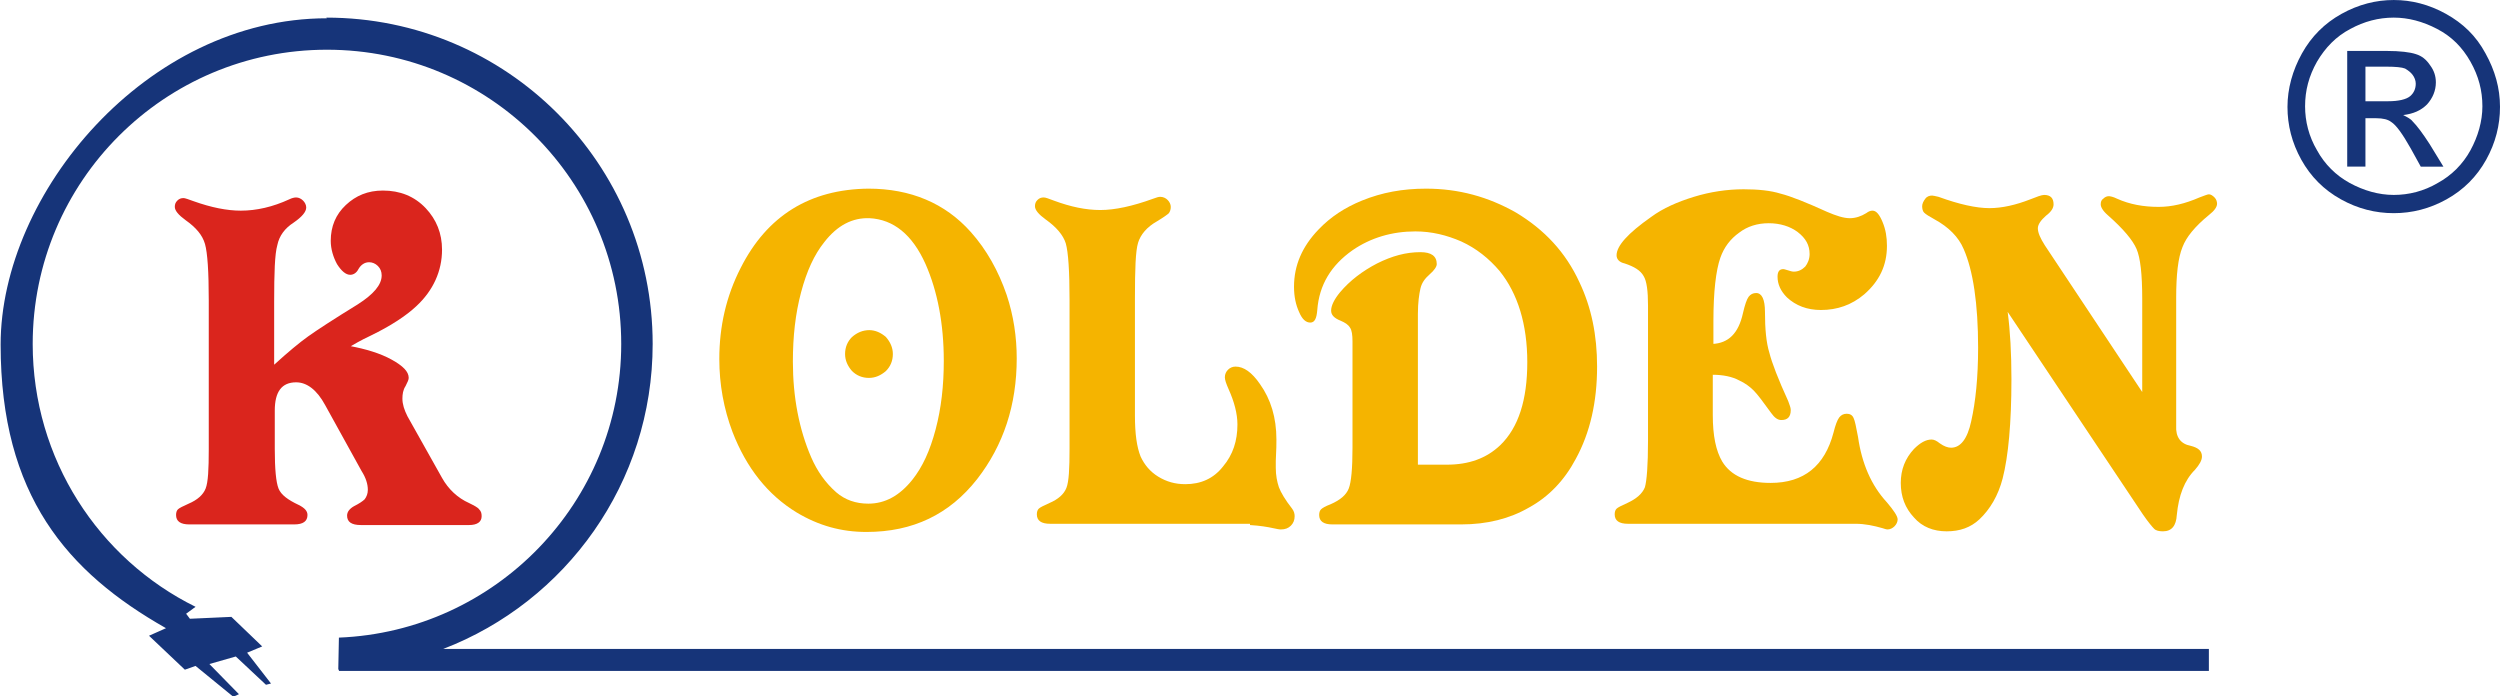<?xml version="1.0" encoding="UTF-8"?>
<!DOCTYPE svg PUBLIC "-//W3C//DTD SVG 1.1//EN" "http://www.w3.org/Graphics/SVG/1.1/DTD/svg11.dtd">
<!-- Creator: CorelDRAW -->
<svg xmlns="http://www.w3.org/2000/svg" xml:space="preserve" width="19.125mm" height="5.325mm" style="shape-rendering:geometricPrecision; text-rendering:geometricPrecision; image-rendering:optimizeQuality; fill-rule:evenodd; clip-rule:evenodd"
viewBox="0 0 3.976 1.107"
 xmlns:xlink="http://www.w3.org/1999/xlink">
 <defs>
  <style type="text/css">
   <![CDATA[
    .fil2 {fill:#163479}
    .fil0 {fill:#DA251D;fill-rule:nonzero}
    .fil3 {fill:#163479;fill-rule:nonzero}
    .fil1 {fill:#F5B400;fill-rule:nonzero}
   ]]>
  </style>
 </defs>
 <g id="Capa_x0020_1">
  <g id="_204825424">
   <path id="_204827944" class="fil0" d="M0.555 0.55c0.027,0.005 0.05,0.012 0.068,0.022 0.018,0.01 0.027,0.019 0.027,0.029 0,0.003 -0.002,0.007 -0.005,0.013 -0.004,0.006 -0.005,0.013 -0.005,0.02 0,0.009 0.003,0.018 0.008,0.028l0.055 0.098c0.01,0.018 0.025,0.032 0.043,0.04 0.008,0.004 0.014,0.007 0.016,0.01 0.003,0.003 0.004,0.006 0.004,0.011 0,0.009 -0.007,0.014 -0.02,0.014l-0.172 0c-0.015,0 -0.022,-0.005 -0.022,-0.015 0,-0.006 0.004,-0.011 0.011,-0.015 0.008,-0.004 0.014,-0.008 0.017,-0.011 0.003,-0.004 0.005,-0.009 0.005,-0.015 0,-0.009 -0.003,-0.019 -0.01,-0.03l-0.058 -0.105c-0.013,-0.024 -0.029,-0.036 -0.046,-0.036 -0.023,0 -0.034,0.015 -0.034,0.045l0 0.061c0,0.032 0.002,0.053 0.006,0.063 0.004,0.01 0.015,0.018 0.032,0.026 0.01,0.005 0.014,0.01 0.014,0.016 0,0.01 -0.007,0.015 -0.021,0.015l-0.167 0c-0.014,0 -0.021,-0.005 -0.021,-0.015 0,-0.004 0.001,-0.007 0.003,-0.009 0.002,-0.002 0.008,-0.005 0.017,-0.009 0.014,-0.006 0.023,-0.014 0.027,-0.024 0.004,-0.01 0.005,-0.031 0.005,-0.062l0 -0.237c0,-0.046 -0.002,-0.076 -0.006,-0.09 -0.004,-0.014 -0.014,-0.026 -0.031,-0.038 -0.011,-0.008 -0.017,-0.015 -0.017,-0.021 0,-0.004 0.001,-0.007 0.004,-0.01 0.003,-0.003 0.006,-0.004 0.01,-0.004 0.002,0 0.008,0.002 0.016,0.005 0.028,0.01 0.053,0.015 0.075,0.015 0.025,0 0.051,-0.006 0.077,-0.018 0.004,-0.002 0.008,-0.003 0.011,-0.003 0.004,0 0.008,0.002 0.011,0.005 0.003,0.003 0.005,0.007 0.005,0.011 0,0.007 -0.007,0.015 -0.02,0.024 -0.014,0.009 -0.023,0.021 -0.026,0.036 -0.004,0.014 -0.005,0.044 -0.005,0.09l0 0.1c0.022,-0.02 0.04,-0.035 0.054,-0.045 0.014,-0.01 0.04,-0.027 0.079,-0.051 0.025,-0.016 0.038,-0.031 0.038,-0.046 0,-0.006 -0.002,-0.011 -0.006,-0.015 -0.004,-0.004 -0.009,-0.006 -0.014,-0.006 -0.007,0 -0.013,0.004 -0.017,0.011 -0.003,0.006 -0.008,0.009 -0.013,0.009 -0.007,0 -0.014,-0.006 -0.021,-0.017 -0.006,-0.011 -0.01,-0.024 -0.01,-0.037 0,-0.023 0.008,-0.042 0.024,-0.057 0.016,-0.015 0.035,-0.023 0.059,-0.023 0.027,0 0.05,0.009 0.068,0.028 0.017,0.018 0.026,0.04 0.026,0.066 0,0.034 -0.014,0.065 -0.041,0.09 -0.016,0.015 -0.04,0.031 -0.073,0.047 -0.015,0.007 -0.027,0.014 -0.035,0.019z"/>
   <path id="_204827272" class="fil1" d="M1.381 0.3c0.067,0 0.122,0.023 0.163,0.069 0.025,0.028 0.044,0.062 0.057,0.1 0.011,0.033 0.016,0.067 0.016,0.101 0,0.074 -0.021,0.138 -0.063,0.192 -0.044,0.056 -0.102,0.084 -0.176,0.084 -0.04,0 -0.076,-0.01 -0.111,-0.031 -0.046,-0.028 -0.08,-0.071 -0.102,-0.128 -0.014,-0.037 -0.021,-0.076 -0.021,-0.116 0,-0.052 0.011,-0.1 0.034,-0.145 0.042,-0.083 0.11,-0.125 0.203,-0.126zm0.002 0.047c-0.027,-0.001 -0.051,0.011 -0.072,0.038 -0.016,0.02 -0.028,0.046 -0.037,0.08 -0.009,0.034 -0.013,0.07 -0.013,0.11 0,0.057 0.01,0.108 0.029,0.152 0.01,0.023 0.023,0.041 0.04,0.056 0.014,0.012 0.031,0.018 0.051,0.018 0.027,0 0.05,-0.013 0.07,-0.038 0.016,-0.02 0.028,-0.046 0.037,-0.08 0.009,-0.034 0.013,-0.07 0.013,-0.109 0,-0.059 -0.01,-0.111 -0.029,-0.154 -0.021,-0.047 -0.051,-0.071 -0.089,-0.073zm-0.001 0.178c0.01,0 0.019,0.004 0.027,0.011 0.007,0.008 0.011,0.017 0.011,0.027 0,0.011 -0.004,0.02 -0.011,0.027 -0.008,0.007 -0.017,0.011 -0.027,0.011 -0.011,0 -0.02,-0.004 -0.027,-0.011 -0.007,-0.008 -0.011,-0.017 -0.011,-0.027 0,-0.011 0.004,-0.02 0.011,-0.027 0.008,-0.007 0.017,-0.011 0.028,-0.011z"/>
   <path id="_204827888" class="fil1" d="M1.988 0.833l-0.318 0c-0.014,0 -0.021,-0.005 -0.021,-0.015 0,-0.004 0.001,-0.007 0.003,-0.009 0.002,-0.002 0.008,-0.005 0.017,-0.009 0.014,-0.006 0.023,-0.014 0.027,-0.024 0.004,-0.01 0.005,-0.031 0.005,-0.062l0 -0.237c0,-0.046 -0.002,-0.076 -0.006,-0.09 -0.004,-0.013 -0.015,-0.026 -0.032,-0.038 -0.011,-0.008 -0.017,-0.015 -0.017,-0.021 0,-0.004 0.001,-0.007 0.004,-0.01 0.003,-0.003 0.006,-0.004 0.01,-0.004 0.003,0 0.008,0.002 0.016,0.005 0.027,0.01 0.051,0.015 0.074,0.015 0.023,0 0.051,-0.006 0.084,-0.018 0.005,-0.002 0.009,-0.003 0.011,-0.003 0.005,0 0.009,0.002 0.012,0.005 0.003,0.003 0.005,0.007 0.005,0.011 0,0.004 -0.001,0.007 -0.003,0.01 -0.002,0.002 -0.009,0.007 -0.019,0.013 -0.016,0.009 -0.026,0.021 -0.03,0.034 -0.004,0.013 -0.005,0.042 -0.005,0.088l0 0.187c0,0.029 0.003,0.05 0.009,0.065 0.006,0.013 0.015,0.024 0.028,0.032 0.013,0.008 0.027,0.012 0.043,0.012 0.025,0 0.045,-0.009 0.06,-0.028 0.016,-0.019 0.023,-0.041 0.023,-0.067 0,-0.017 -0.005,-0.036 -0.014,-0.056 -0.004,-0.009 -0.006,-0.015 -0.006,-0.019 0,-0.005 0.002,-0.009 0.005,-0.012 0.003,-0.003 0.007,-0.005 0.012,-0.005 0.013,0 0.026,0.009 0.039,0.028 0.017,0.024 0.026,0.053 0.026,0.088 0,0.005 -0,0.017 -0.001,0.034 -0,0.005 -0,0.008 -0,0.011 0,0.012 0.002,0.022 0.005,0.031 0.003,0.008 0.01,0.02 0.021,0.034 0.003,0.004 0.004,0.008 0.004,0.012 0,0.006 -0.002,0.011 -0.006,0.015 -0.004,0.004 -0.009,0.006 -0.016,0.006 -0.003,0 -0.007,-0.001 -0.012,-0.002 -0.009,-0.002 -0.021,-0.004 -0.037,-0.005z"/>
   <path id="_204826208" class="fil1" d="M2.255 0.739l0.046 0c0.035,0 0.063,-0.01 0.085,-0.031 0.029,-0.028 0.043,-0.072 0.043,-0.132 0,-0.06 -0.015,-0.109 -0.044,-0.145 -0.017,-0.02 -0.037,-0.036 -0.061,-0.047 -0.023,-0.01 -0.047,-0.016 -0.073,-0.016 -0.037,0 -0.071,0.01 -0.1,0.03 -0.034,0.024 -0.053,0.055 -0.056,0.095 -0.001,0.013 -0.004,0.02 -0.011,0.02 -0.007,0 -0.013,-0.005 -0.018,-0.017 -0.005,-0.011 -0.008,-0.024 -0.008,-0.04 0,-0.034 0.013,-0.064 0.039,-0.091 0.019,-0.02 0.042,-0.035 0.069,-0.046 0.032,-0.013 0.065,-0.019 0.102,-0.019 0.052,0 0.099,0.013 0.143,0.038 0.045,0.027 0.079,0.063 0.101,0.111 0.019,0.04 0.028,0.084 0.028,0.134 0,0.056 -0.011,0.105 -0.034,0.147 -0.018,0.034 -0.043,0.06 -0.074,0.077 -0.031,0.018 -0.067,0.027 -0.108,0.027l-0.205 0c-0.014,0 -0.021,-0.005 -0.021,-0.015 0,-0.004 0.001,-0.007 0.003,-0.009 0.002,-0.002 0.007,-0.005 0.015,-0.008 0.016,-0.007 0.025,-0.015 0.029,-0.025 0.004,-0.01 0.006,-0.032 0.006,-0.065l0 -0.169c0,-0.01 -0.001,-0.018 -0.004,-0.022 -0.003,-0.005 -0.008,-0.008 -0.015,-0.011 -0.01,-0.004 -0.015,-0.009 -0.015,-0.016 0,-0.008 0.005,-0.018 0.014,-0.029 0.016,-0.019 0.036,-0.034 0.059,-0.046 0.024,-0.012 0.046,-0.018 0.069,-0.018 0.017,0 0.026,0.006 0.026,0.019 0,0.004 -0.004,0.01 -0.011,0.016 -0.008,0.007 -0.013,0.014 -0.015,0.023 -0.002,0.009 -0.004,0.022 -0.004,0.04l0 0.243z"/>
   <path id="_204825928" class="fil1" d="M2.723 0.547c0.026,-0.001 0.042,-0.017 0.049,-0.049 0.003,-0.013 0.006,-0.022 0.009,-0.026 0.003,-0.004 0.007,-0.006 0.012,-0.006 0.009,0 0.014,0.01 0.014,0.03 0,0.027 0.002,0.049 0.007,0.065 0.004,0.016 0.014,0.042 0.03,0.077 0.002,0.006 0.004,0.01 0.004,0.014 0,0.011 -0.005,0.016 -0.015,0.016 -0.006,0 -0.011,-0.004 -0.016,-0.011 -0.013,-0.018 -0.022,-0.03 -0.028,-0.036 -0.006,-0.006 -0.014,-0.012 -0.023,-0.016 -0.011,-0.006 -0.026,-0.009 -0.042,-0.009l0 0.064c0,0.033 0.005,0.057 0.015,0.074 0.014,0.023 0.04,0.034 0.077,0.034 0.053,0 0.086,-0.027 0.1,-0.08 0.003,-0.012 0.006,-0.02 0.009,-0.024 0.003,-0.004 0.007,-0.006 0.012,-0.006 0.005,0 0.009,0.002 0.011,0.007 0.002,0.004 0.004,0.014 0.007,0.03 0.006,0.042 0.021,0.077 0.046,0.104 0.011,0.013 0.017,0.022 0.017,0.027 0,0.004 -0.002,0.008 -0.005,0.011 -0.003,0.003 -0.007,0.005 -0.011,0.005 -0.002,0 -0.005,-0.001 -0.008,-0.002 -0.014,-0.004 -0.028,-0.007 -0.043,-0.007l-0.362 0c-0.014,0 -0.021,-0.005 -0.021,-0.015 0,-0.004 0.001,-0.007 0.003,-0.009 0.002,-0.002 0.008,-0.005 0.017,-0.009 0.015,-0.007 0.024,-0.015 0.028,-0.025 0.003,-0.01 0.005,-0.035 0.005,-0.074l0 -0.215c0,-0.023 -0.002,-0.039 -0.007,-0.047 -0.005,-0.009 -0.015,-0.015 -0.03,-0.02 -0.009,-0.002 -0.013,-0.007 -0.013,-0.013 0,-0.015 0.018,-0.035 0.055,-0.061 0.019,-0.014 0.042,-0.024 0.068,-0.032 0.026,-0.008 0.053,-0.012 0.079,-0.012 0.023,0 0.043,0.002 0.059,0.007 0.016,0.004 0.041,0.014 0.074,0.029 0.014,0.006 0.026,0.01 0.036,0.01 0.009,0 0.018,-0.003 0.026,-0.008 0.004,-0.003 0.007,-0.004 0.01,-0.004 0.006,0 0.011,0.006 0.016,0.018 0.005,0.012 0.007,0.024 0.007,0.038 0,0.031 -0.012,0.056 -0.036,0.077 -0.02,0.017 -0.043,0.025 -0.069,0.025 -0.022,0 -0.04,-0.007 -0.054,-0.02 -0.01,-0.01 -0.015,-0.021 -0.015,-0.033 0,-0.008 0.003,-0.012 0.009,-0.012 0.002,0 0.004,0.001 0.008,0.002 0.003,0.001 0.006,0.002 0.009,0.002 0.007,0 0.013,-0.003 0.018,-0.008 0.004,-0.005 0.007,-0.012 0.007,-0.02 0,-0.014 -0.006,-0.025 -0.019,-0.035 -0.012,-0.009 -0.028,-0.014 -0.046,-0.014 -0.018,0 -0.034,0.005 -0.047,0.015 -0.014,0.01 -0.024,0.023 -0.03,0.04 -0.007,0.02 -0.011,0.054 -0.011,0.101l0 0.039z"/>
   <path id="_204825816" class="fil1" d="M3.407 0.63l0 -0.155c0,-0.039 -0.003,-0.065 -0.009,-0.079 -0.006,-0.014 -0.021,-0.032 -0.046,-0.054 -0.008,-0.007 -0.011,-0.013 -0.011,-0.017 0,-0.004 0.001,-0.007 0.004,-0.009 0.003,-0.003 0.006,-0.004 0.009,-0.004 0.002,0 0.007,0.001 0.013,0.004 0.02,0.009 0.042,0.013 0.066,0.013 0.021,0 0.042,-0.005 0.065,-0.015 0.008,-0.003 0.013,-0.005 0.015,-0.005 0.003,0 0.006,0.002 0.009,0.005 0.003,0.003 0.004,0.007 0.004,0.01 0,0.005 -0.004,0.011 -0.013,0.018 -0.022,0.018 -0.036,0.035 -0.042,0.051 -0.007,0.017 -0.01,0.044 -0.01,0.081l0 0.203c-0.001,0.018 0.007,0.029 0.023,0.032 0.012,0.003 0.018,0.008 0.018,0.017 0,0.006 -0.004,0.013 -0.011,0.021 -0.017,0.017 -0.026,0.041 -0.029,0.072 -0.001,0.017 -0.008,0.026 -0.022,0.026 -0.006,0 -0.011,-0.001 -0.014,-0.004 -0.003,-0.003 -0.009,-0.01 -0.018,-0.023l-0.215 -0.322c0.004,0.03 0.006,0.066 0.006,0.107 0,0.07 -0.005,0.123 -0.014,0.158 -0.007,0.027 -0.02,0.049 -0.037,0.065 -0.014,0.013 -0.031,0.019 -0.052,0.019 -0.021,0 -0.039,-0.007 -0.052,-0.022 -0.014,-0.015 -0.021,-0.033 -0.021,-0.055 0,-0.021 0.007,-0.039 0.021,-0.054 0.01,-0.01 0.019,-0.015 0.028,-0.015 0.004,0 0.008,0.002 0.013,0.006 0.007,0.005 0.013,0.007 0.018,0.007 0.015,0 0.026,-0.014 0.032,-0.042 0.007,-0.031 0.011,-0.07 0.011,-0.117 0,-0.07 -0.008,-0.123 -0.023,-0.157 -0.008,-0.019 -0.024,-0.035 -0.046,-0.047 -0.009,-0.005 -0.014,-0.008 -0.017,-0.011 -0.002,-0.002 -0.003,-0.006 -0.003,-0.01 0,-0.004 0.002,-0.008 0.005,-0.012 0.003,-0.004 0.007,-0.005 0.011,-0.005 0.002,0 0.005,0.001 0.01,0.002 0.033,0.012 0.06,0.018 0.081,0.018 0.02,0 0.042,-0.005 0.065,-0.014 0.01,-0.004 0.018,-0.007 0.022,-0.007 0.01,0 0.015,0.005 0.015,0.015 0,0.006 -0.004,0.012 -0.012,0.018 -0.008,0.007 -0.013,0.014 -0.013,0.02 0,0.007 0.004,0.016 0.011,0.027l0.158 0.238z"/>
   <path id="_204825592" class="fil2" d="M0.519 0.028c0.287,0 0.519,0.232 0.519,0.519 0,0.221 -0.138,0.41 -0.333,0.485l2.808 0 0 0.035 -2.974 0 0 -0.002 -0.001 4.15772e-005 0.001 -0.051c0.249,-0.01 0.449,-0.215 0.449,-0.467 0,-0.258 -0.209,-0.468 -0.468,-0.468 -0.258,0 -0.468,0.209 -0.468,0.468 0,0.183 0.105,0.342 0.259,0.418l-0.015 0.011 0.006 0.008 0.066 -0.003 0.049 0.047 -0.024 0.01 0.038 0.049 -0.008 0.002 -0.048 -0.045 -0.042 0.012 0.047 0.048 -0.009 0.004 -0.06 -0.049 -0.017 0.006 -0.057 -0.054 0.027 -0.012c-0.157,-0.089 -0.263,-0.211 -0.263,-0.451 0,-0.24 0.232,-0.519 0.519,-0.519z"/>
   <path id="_204825536" class="fil3" d="M3.807 0c0.028,0 0.056,0.007 0.083,0.022 0.027,0.015 0.048,0.035 0.063,0.063 0.015,0.027 0.023,0.055 0.023,0.085 0,0.029 -0.007,0.057 -0.022,0.084 -0.015,0.027 -0.036,0.048 -0.063,0.063 -0.027,0.015 -0.055,0.022 -0.084,0.022 -0.029,0 -0.057,-0.007 -0.084,-0.022 -0.027,-0.015 -0.048,-0.036 -0.063,-0.063 -0.015,-0.027 -0.022,-0.055 -0.022,-0.084 0,-0.029 0.008,-0.058 0.023,-0.085 0.015,-0.027 0.036,-0.048 0.063,-0.063 0.027,-0.015 0.055,-0.022 0.083,-0.022zm0 0.028c-0.024,0 -0.047,0.006 -0.069,0.018 -0.023,0.012 -0.04,0.03 -0.053,0.052 -0.013,0.023 -0.019,0.046 -0.019,0.071 0,0.024 0.006,0.048 0.019,0.07 0.012,0.022 0.03,0.04 0.052,0.052 0.022,0.012 0.046,0.019 0.07,0.019 0.024,0 0.048,-0.006 0.07,-0.019 0.022,-0.012 0.04,-0.03 0.052,-0.052 0.012,-0.022 0.019,-0.046 0.019,-0.07 0,-0.025 -0.006,-0.048 -0.019,-0.071 -0.013,-0.023 -0.03,-0.04 -0.053,-0.052 -0.023,-0.012 -0.046,-0.018 -0.069,-0.018zm-0.074 0.235l0 -0.182 0.063 0c0.021,0 0.037,0.002 0.046,0.005 0.01,0.003 0.017,0.009 0.023,0.018 0.006,0.008 0.009,0.017 0.009,0.027 0,0.013 -0.005,0.025 -0.014,0.035 -0.01,0.01 -0.022,0.015 -0.038,0.017 0.006,0.003 0.012,0.006 0.015,0.01 0.007,0.007 0.016,0.019 0.027,0.036l0.022 0.036 -0.036 0 -0.016 -0.029c-0.013,-0.023 -0.023,-0.037 -0.031,-0.042 -0.005,-0.004 -0.013,-0.006 -0.024,-0.006l-0.017 0 0 0.077 -0.029 0zm0.029 -0.102l0.036 0c0.017,0 0.029,-0.003 0.035,-0.008 0.006,-0.005 0.009,-0.012 0.009,-0.02 0,-0.005 -0.002,-0.01 -0.005,-0.014 -0.003,-0.004 -0.007,-0.007 -0.012,-0.01 -0.005,-0.002 -0.015,-0.003 -0.03,-0.003l-0.033 0 0 0.055z"/>
  </g>
 </g>
</svg>
